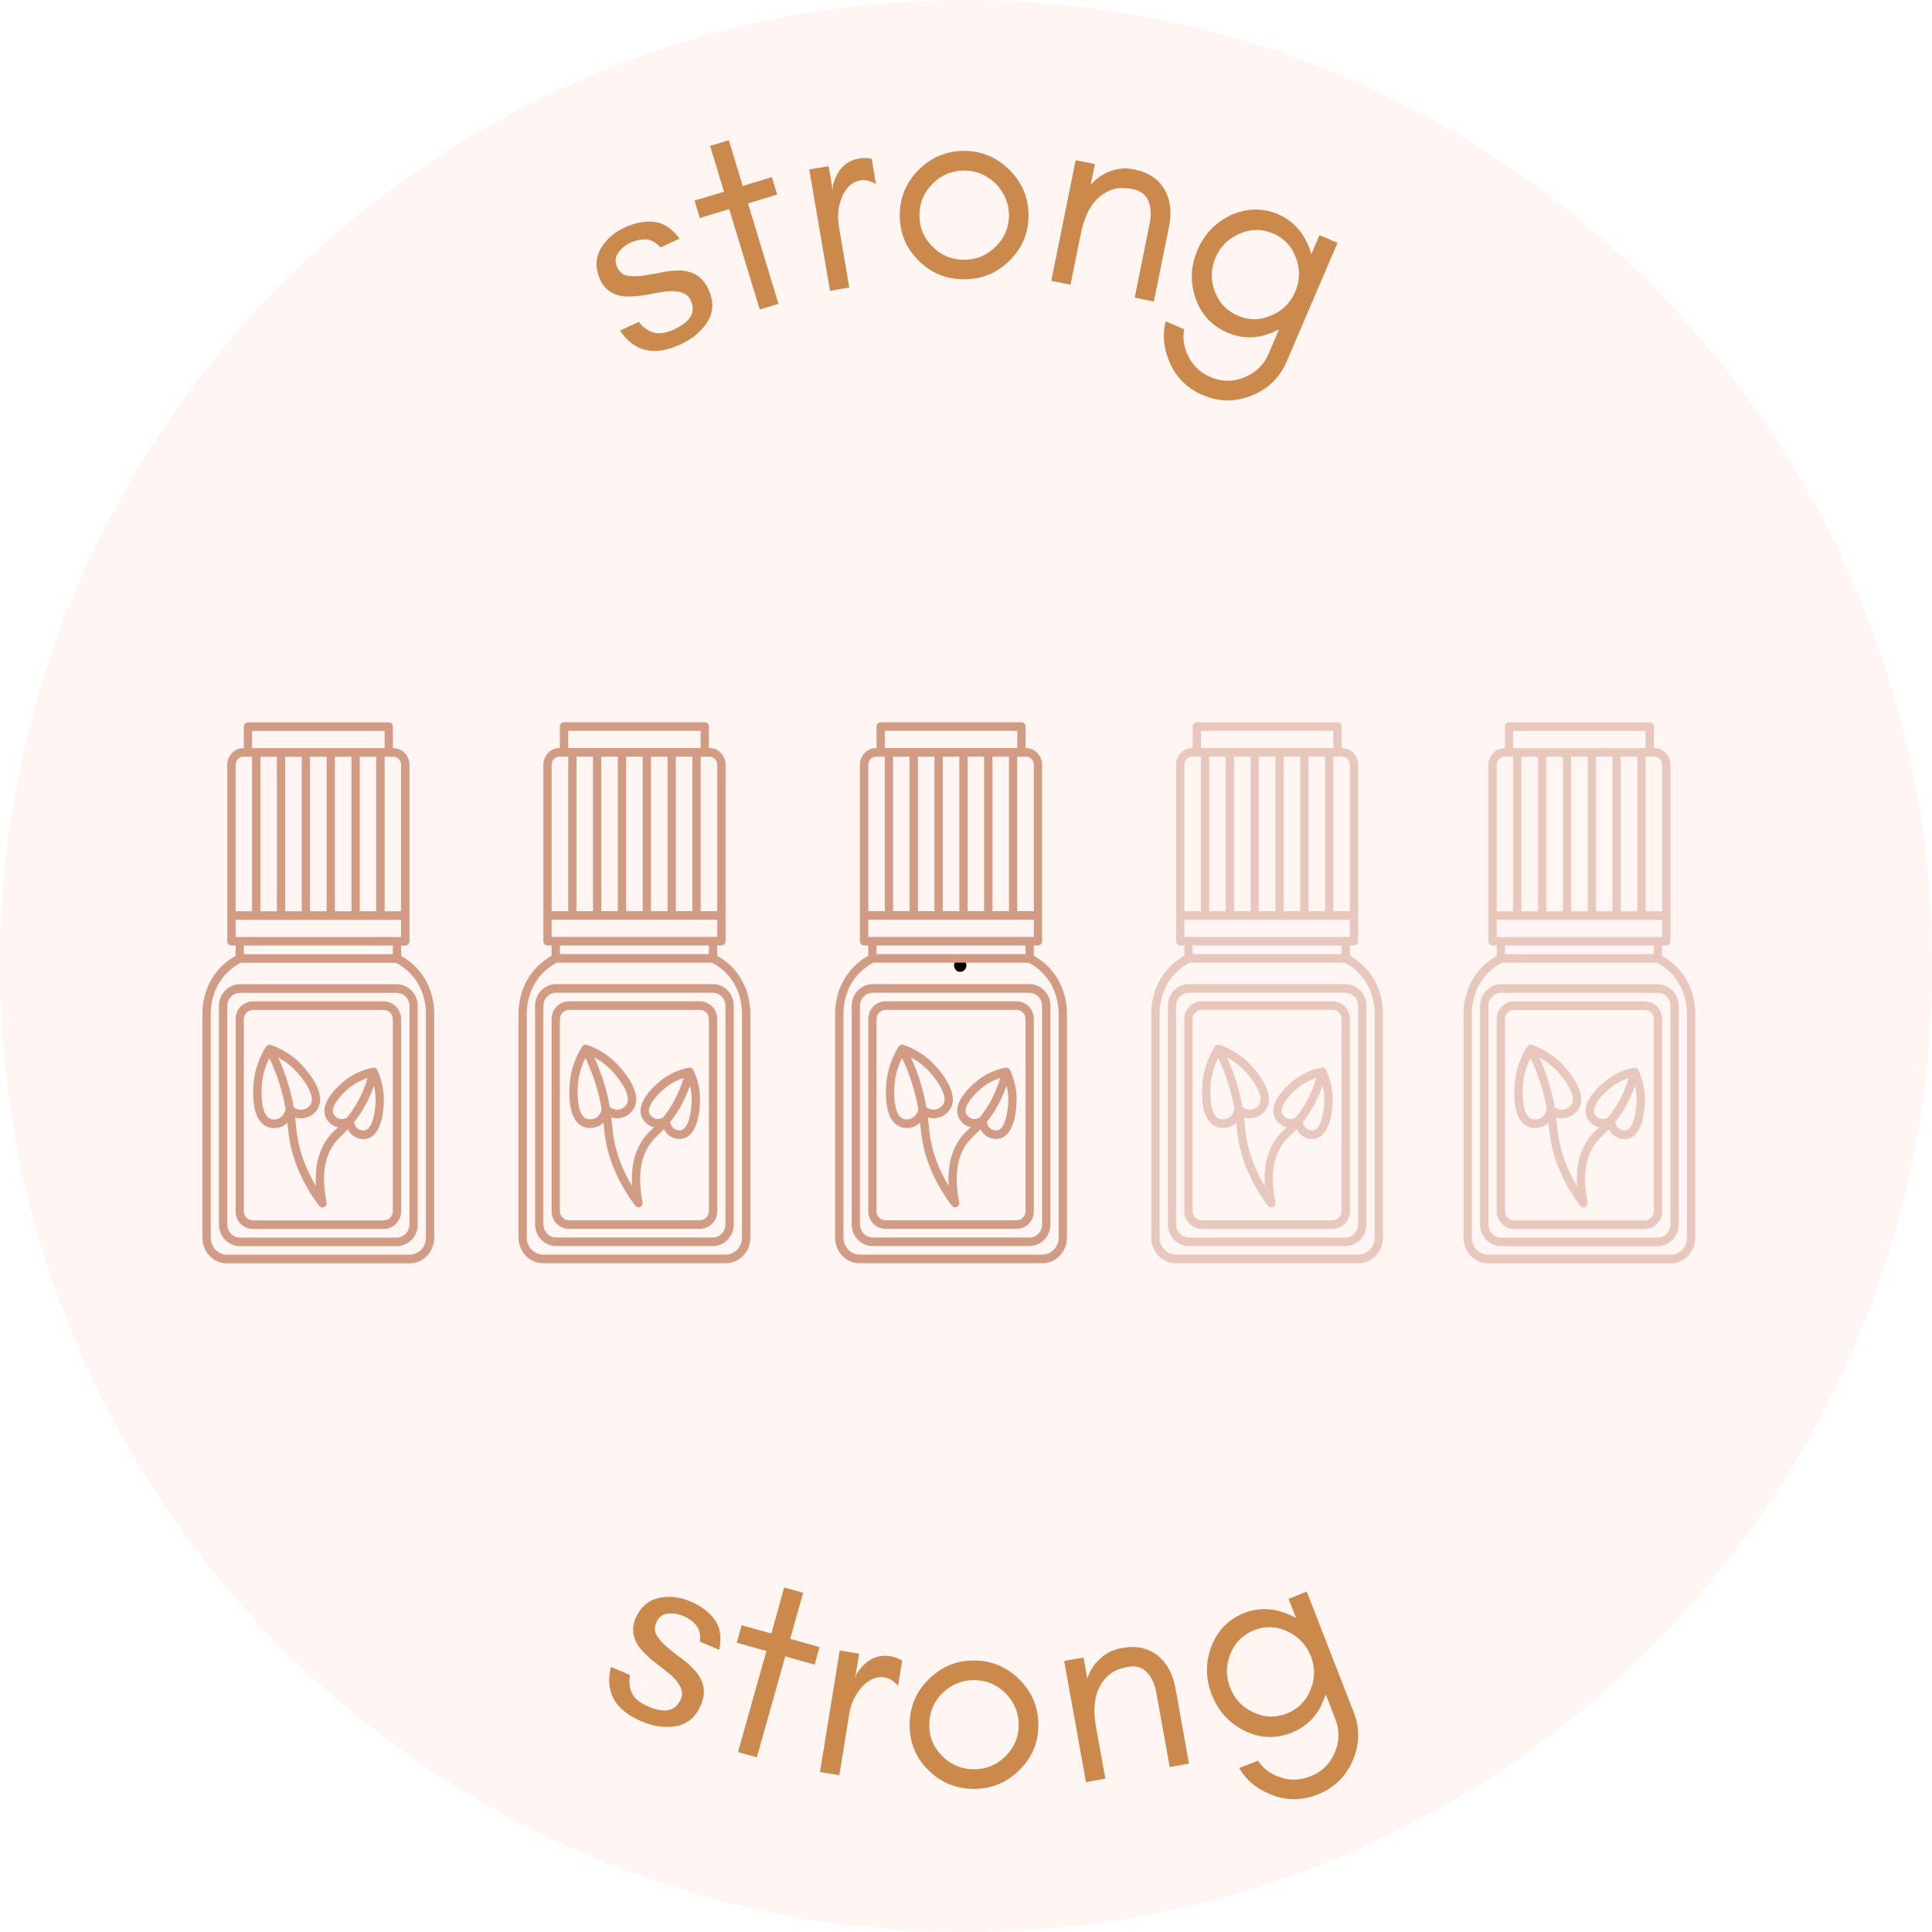 <svg xmlns="http://www.w3.org/2000/svg" xmlns:xlink="http://www.w3.org/1999/xlink" width="100" zoomAndPan="magnify" viewBox="0 0 75 75" height="100" preserveAspectRatio="xMidYMid meet" version="1.0"><defs><filter x="0%" y="0%" width="100%" height="100%" id="6bdaedf60d"><feColorMatrix values="0 0 0 0 1 0 0 0 0 1 0 0 0 0 1 0 0 0 1 0" color-interpolation-filters="sRGB"/></filter><g/><clipPath id="5819b6f334"><path d="M 37.5 0 C 16.789 0 0 16.789 0 37.5 C 0 58.211 16.789 75 37.5 75 C 58.211 75 75 58.211 75 37.5 C 75 16.789 58.211 0 37.5 0 " clip-rule="nonzero"/></clipPath><clipPath id="08cd13997c"><path d="M 7.859 28.043 L 16.859 28.043 L 16.859 49.043 L 7.859 49.043 Z M 7.859 28.043 " clip-rule="nonzero"/></clipPath><clipPath id="248abd7135"><path d="M 8 38 L 16.859 38 L 16.859 49 L 8 49 Z M 8 38 " clip-rule="nonzero"/></clipPath><clipPath id="2c78978d11"><path d="M 20.129 28.039 L 29.129 28.039 L 29.129 49.039 L 20.129 49.039 Z M 20.129 28.039 " clip-rule="nonzero"/></clipPath><clipPath id="6b8e3b91ac"><path d="M 20.129 38 L 29 38 L 29 49 L 20.129 49 Z M 20.129 38 " clip-rule="nonzero"/></clipPath><clipPath id="1535ee5b31"><path d="M 32.418 28.039 L 41.418 28.039 L 41.418 49.039 L 32.418 49.039 Z M 32.418 28.039 " clip-rule="nonzero"/></clipPath><mask id="620fe73ad0"><g filter="url(#6bdaedf60d)"><rect x="-7.5" width="90" fill="#000000" y="-7.5" height="90" fill-opacity="0.498"/></g></mask><clipPath id="ebe34b3cd0"><path d="M 0.812 1.043 L 9.812 1.043 L 9.812 22.043 L 0.812 22.043 Z M 0.812 1.043 " clip-rule="nonzero"/></clipPath><clipPath id="86e5333c5c"><path d="M 1 11 L 9.812 11 L 9.812 22 L 1 22 Z M 1 11 " clip-rule="nonzero"/></clipPath><clipPath id="92342a9c21"><rect x="0" width="10" y="0" height="23"/></clipPath><mask id="31233c8b59"><g filter="url(#6bdaedf60d)"><rect x="-7.5" width="90" fill="#000000" y="-7.5" height="90" fill-opacity="0.498"/></g></mask><clipPath id="0c3c0c8267"><path d="M 0.691 1.039 L 9.691 1.039 L 9.691 22.039 L 0.691 22.039 Z M 0.691 1.039 " clip-rule="nonzero"/></clipPath><clipPath id="039860209a"><path d="M 1 11 L 9.691 11 L 9.691 22 L 1 22 Z M 1 11 " clip-rule="nonzero"/></clipPath><clipPath id="02929c8f90"><rect x="0" width="10" y="0" height="23"/></clipPath></defs><rect x="-7.5" width="90" fill="#ffffff" y="-7.5" height="90" fill-opacity="1"/><rect x="-7.5" width="90" fill="#ffffff" y="-7.5" height="90" fill-opacity="1"/><g clip-path="url(#5819b6f334)"><rect x="-7.5" width="90" fill="#fff6f3" y="-7.5" height="90" fill-opacity="1"/></g><g fill="#000000" fill-opacity="1"><g transform="translate(36.941, 38.115)"><g><path d="M 0.328 -0.391 C 0.285 -0.391 0.242 -0.398 0.203 -0.422 C 0.172 -0.453 0.145 -0.484 0.125 -0.516 C 0.102 -0.555 0.094 -0.598 0.094 -0.641 C 0.094 -0.68 0.102 -0.719 0.125 -0.75 C 0.145 -0.789 0.172 -0.82 0.203 -0.844 C 0.242 -0.863 0.285 -0.875 0.328 -0.875 C 0.379 -0.875 0.422 -0.863 0.453 -0.844 C 0.492 -0.82 0.523 -0.789 0.547 -0.75 C 0.566 -0.719 0.578 -0.68 0.578 -0.641 C 0.578 -0.598 0.566 -0.555 0.547 -0.516 C 0.523 -0.484 0.492 -0.453 0.453 -0.422 C 0.422 -0.398 0.379 -0.391 0.328 -0.391 Z M 0.328 -0.391 "/></g></g></g><g fill="#000000" fill-opacity="1"><g transform="translate(37.604, 38.115)"><g/></g></g><g clip-path="url(#08cd13997c)"><path fill="#d19b84" d="M 16.34 37.773 C 16.137 37.5 15.871 37.277 15.57 37.109 L 15.57 36.707 L 15.73 36.707 C 15.82 36.707 15.895 36.633 15.895 36.543 L 15.895 29.691 C 15.895 29.332 15.613 29.043 15.266 29.043 L 15.25 29.043 L 15.25 28.207 C 15.25 28.117 15.18 28.043 15.09 28.043 L 9.625 28.043 C 9.539 28.043 9.465 28.117 9.465 28.207 L 9.465 29.043 L 9.449 29.043 C 9.105 29.043 8.824 29.332 8.824 29.691 L 8.824 36.543 C 8.824 36.633 8.895 36.707 8.984 36.707 L 9.145 36.707 L 9.145 37.109 C 8.844 37.277 8.578 37.5 8.375 37.773 C 7.918 38.375 7.855 39.035 7.859 39.375 L 7.859 48.051 C 7.859 48.598 8.285 49.043 8.812 49.043 L 15.902 49.043 C 16.43 49.043 16.855 48.598 16.855 48.051 L 16.855 39.375 C 16.859 39.035 16.797 38.375 16.34 37.773 Z M 9.145 36.375 L 9.145 35.707 L 15.57 35.707 L 15.57 36.375 Z M 10.75 29.375 L 10.75 35.375 L 10.109 35.375 L 10.109 29.375 Z M 11.715 29.375 L 11.715 35.375 L 11.07 35.375 L 11.07 29.375 Z M 12.68 29.375 L 12.68 35.375 L 12.035 35.375 L 12.035 29.375 Z M 13.645 29.375 L 13.645 35.375 L 13 35.375 L 13 29.375 Z M 14.605 29.375 L 14.605 35.375 L 13.965 35.375 L 13.965 29.375 Z M 15.57 29.691 L 15.57 35.375 L 14.93 35.375 L 14.93 29.375 L 15.266 29.375 C 15.434 29.375 15.57 29.52 15.57 29.691 Z M 9.785 28.375 L 14.93 28.375 L 14.93 29.043 L 9.785 29.043 Z M 9.449 29.375 L 9.785 29.375 L 9.785 35.375 L 9.145 35.375 L 9.145 29.691 C 9.145 29.52 9.281 29.375 9.449 29.375 Z M 15.25 36.707 L 15.25 37.043 L 9.465 37.043 L 9.465 36.707 Z M 16.535 48.051 C 16.535 48.414 16.25 48.707 15.902 48.707 L 8.812 48.707 C 8.465 48.707 8.18 48.414 8.18 48.051 L 8.18 39.375 C 8.176 39.078 8.234 38.5 8.629 37.977 C 8.816 37.727 9.066 37.52 9.344 37.375 L 15.371 37.375 C 15.652 37.52 15.898 37.727 16.09 37.977 C 16.484 38.5 16.539 39.078 16.535 39.375 Z M 16.535 48.051 " fill-opacity="1" fill-rule="nonzero"/></g><g clip-path="url(#248abd7135)"><path fill="#d19b84" d="M 15.398 38.207 L 9.316 38.207 C 8.867 38.207 8.5 38.586 8.5 39.047 L 8.5 47.535 C 8.5 48 8.867 48.375 9.316 48.375 L 15.398 48.375 C 15.848 48.375 16.215 48 16.215 47.535 L 16.215 39.047 C 16.215 38.586 15.848 38.207 15.398 38.207 Z M 15.895 47.535 C 15.895 47.816 15.672 48.043 15.398 48.043 L 9.316 48.043 C 9.043 48.043 8.824 47.816 8.824 47.535 L 8.824 39.047 C 8.824 38.77 9.043 38.543 9.316 38.543 L 15.398 38.543 C 15.672 38.543 15.895 38.77 15.895 39.047 Z M 15.895 47.535 " fill-opacity="1" fill-rule="nonzero"/></g><path fill="#d19b84" d="M 14.898 38.875 L 9.816 38.875 C 9.445 38.875 9.145 39.184 9.145 39.559 L 9.145 47.023 C 9.145 47.402 9.445 47.707 9.816 47.707 L 14.898 47.707 C 15.27 47.707 15.57 47.402 15.57 47.023 L 15.57 39.559 C 15.57 39.184 15.27 38.875 14.898 38.875 Z M 15.25 47.023 C 15.25 47.219 15.094 47.375 14.898 47.375 L 9.816 47.375 C 9.625 47.375 9.465 47.219 9.465 47.023 L 9.465 39.559 C 9.465 39.367 9.625 39.207 9.816 39.207 L 14.898 39.207 C 15.094 39.207 15.25 39.367 15.25 39.559 Z M 15.25 47.023 " fill-opacity="1" fill-rule="nonzero"/><path fill="#d19b84" d="M 14.645 41.535 C 14.641 41.527 14.633 41.523 14.629 41.516 C 14.621 41.508 14.617 41.496 14.605 41.488 C 14.602 41.484 14.594 41.48 14.59 41.477 C 14.578 41.469 14.566 41.461 14.555 41.457 C 14.551 41.457 14.547 41.453 14.543 41.453 C 14.539 41.453 14.535 41.453 14.535 41.453 C 14.52 41.449 14.504 41.449 14.488 41.449 C 14.484 41.449 14.48 41.449 14.477 41.449 C 14.473 41.449 14.473 41.449 14.473 41.449 C 14.078 41.531 13.727 41.688 13.422 41.918 C 13.258 42.047 12.434 42.715 12.625 43.309 C 12.684 43.5 12.836 43.66 13.027 43.734 C 13.059 43.746 13.09 43.754 13.121 43.762 C 13.102 43.777 13.086 43.793 13.07 43.812 C 12.914 43.961 12.766 44.102 12.621 44.336 C 12.34 44.793 12.223 45.367 12.266 46.047 C 11.926 45.484 11.695 44.898 11.574 44.305 C 11.527 44.062 11.508 43.883 11.488 43.68 C 11.48 43.59 11.473 43.488 11.457 43.379 C 11.57 43.414 11.707 43.43 11.852 43.395 C 12.074 43.344 12.27 43.184 12.363 42.984 C 12.664 42.34 11.82 41.445 11.648 41.273 C 11.336 40.957 10.953 40.719 10.512 40.566 C 10.512 40.566 10.512 40.566 10.508 40.566 C 10.504 40.562 10.496 40.562 10.492 40.562 C 10.477 40.559 10.465 40.559 10.453 40.559 C 10.445 40.559 10.438 40.562 10.43 40.562 C 10.418 40.566 10.406 40.566 10.395 40.574 C 10.391 40.574 10.387 40.574 10.383 40.578 C 10.379 40.578 10.379 40.582 10.375 40.586 C 10.363 40.594 10.355 40.602 10.348 40.609 C 10.34 40.617 10.336 40.621 10.332 40.625 C 10.328 40.629 10.328 40.629 10.324 40.633 C 10.074 41.039 9.918 41.473 9.859 41.922 C 9.828 42.168 9.707 43.41 10.328 43.723 C 10.422 43.77 10.531 43.793 10.641 43.793 C 10.754 43.793 10.871 43.766 10.977 43.715 C 11.047 43.676 11.105 43.629 11.156 43.582 C 11.164 43.625 11.168 43.668 11.172 43.711 C 11.191 43.918 11.207 44.109 11.262 44.375 C 11.43 45.215 11.809 46.035 12.391 46.812 C 12.395 46.816 12.398 46.816 12.402 46.82 C 12.414 46.832 12.426 46.844 12.441 46.852 C 12.445 46.855 12.449 46.859 12.457 46.859 C 12.477 46.871 12.496 46.875 12.52 46.875 C 12.531 46.875 12.539 46.875 12.551 46.871 C 12.555 46.871 12.555 46.871 12.559 46.867 C 12.57 46.863 12.586 46.859 12.598 46.852 C 12.602 46.848 12.609 46.848 12.613 46.844 C 12.613 46.84 12.617 46.84 12.617 46.84 C 12.625 46.836 12.629 46.828 12.633 46.82 C 12.641 46.812 12.648 46.805 12.656 46.793 C 12.66 46.785 12.664 46.773 12.668 46.766 C 12.672 46.754 12.676 46.746 12.676 46.734 C 12.68 46.723 12.676 46.711 12.676 46.699 C 12.676 46.691 12.68 46.684 12.676 46.676 C 12.496 45.77 12.566 45.043 12.895 44.516 C 13.016 44.316 13.137 44.203 13.289 44.055 C 13.355 43.992 13.426 43.922 13.504 43.84 C 13.551 43.934 13.621 44.031 13.73 44.102 C 13.84 44.18 13.973 44.219 14.105 44.219 C 14.172 44.219 14.234 44.207 14.297 44.188 C 14.871 43.992 14.902 42.91 14.902 42.695 C 14.902 42.309 14.816 41.918 14.648 41.543 C 14.645 41.539 14.645 41.539 14.645 41.535 Z M 12.074 42.84 C 12.023 42.949 11.906 43.043 11.781 43.07 C 11.621 43.109 11.473 43.035 11.402 42.988 C 11.285 42.324 11.086 41.676 10.801 41.055 C 11.035 41.176 11.242 41.332 11.426 41.512 C 11.773 41.859 12.23 42.5 12.074 42.84 Z M 10.836 43.414 C 10.723 43.469 10.574 43.473 10.469 43.422 C 10.141 43.258 10.117 42.461 10.18 41.965 C 10.219 41.656 10.312 41.359 10.453 41.074 C 10.762 41.715 10.977 42.387 11.09 43.078 C 11.066 43.156 11 43.332 10.836 43.414 Z M 12.93 43.207 C 12.836 42.918 13.301 42.426 13.613 42.188 C 13.809 42.039 14.031 41.926 14.27 41.848 C 14.094 42.438 13.824 42.953 13.469 43.387 C 13.41 43.418 13.273 43.477 13.137 43.422 C 13.043 43.387 12.961 43.297 12.93 43.207 Z M 14.195 43.871 C 14.105 43.902 13.988 43.883 13.902 43.824 C 13.801 43.754 13.762 43.637 13.742 43.562 C 14.074 43.152 14.332 42.68 14.512 42.145 C 14.559 42.328 14.582 42.512 14.582 42.695 C 14.582 43.102 14.477 43.777 14.195 43.871 Z M 14.195 43.871 " fill-opacity="1" fill-rule="nonzero"/><g clip-path="url(#2c78978d11)"><path fill="#d19b84" d="M 28.613 37.77 C 28.406 37.496 28.141 37.273 27.844 37.105 L 27.844 36.703 L 28.004 36.703 C 28.09 36.703 28.164 36.629 28.164 36.539 L 28.164 29.688 C 28.164 29.328 27.883 29.039 27.535 29.039 L 27.52 29.039 L 27.52 28.203 C 27.52 28.113 27.449 28.039 27.359 28.039 L 21.895 28.039 C 21.809 28.039 21.734 28.113 21.734 28.203 L 21.734 29.039 L 21.719 29.039 C 21.375 29.039 21.094 29.328 21.094 29.688 L 21.094 36.539 C 21.094 36.629 21.164 36.703 21.254 36.703 L 21.414 36.703 L 21.414 37.105 C 21.117 37.273 20.852 37.496 20.645 37.77 C 20.191 38.371 20.125 39.031 20.129 39.371 L 20.129 48.047 C 20.129 48.594 20.559 49.039 21.086 49.039 L 28.172 49.039 C 28.699 49.039 29.129 48.594 29.129 48.047 L 29.129 39.371 C 29.129 39.031 29.066 38.371 28.613 37.77 Z M 21.414 36.371 L 21.414 35.703 L 27.844 35.703 L 27.844 36.371 Z M 23.02 29.371 L 23.02 35.371 L 22.379 35.371 L 22.379 29.371 Z M 23.984 29.371 L 23.984 35.371 L 23.344 35.371 L 23.344 29.371 Z M 24.949 29.371 L 24.949 35.371 L 24.309 35.371 L 24.309 29.371 Z M 25.914 29.371 L 25.914 35.371 L 25.27 35.371 L 25.27 29.371 Z M 26.879 29.371 L 26.879 35.371 L 26.234 35.371 L 26.234 29.371 Z M 27.844 29.688 L 27.844 35.371 L 27.199 35.371 L 27.199 29.371 L 27.535 29.371 C 27.703 29.371 27.844 29.512 27.844 29.688 Z M 22.059 28.371 L 27.199 28.371 L 27.199 29.039 L 22.059 29.039 Z M 21.719 29.371 L 22.059 29.371 L 22.059 35.371 L 21.414 35.371 L 21.414 29.688 C 21.414 29.512 21.551 29.371 21.719 29.371 Z M 27.52 36.703 L 27.52 37.039 L 21.734 37.039 L 21.734 36.703 Z M 28.805 48.047 C 28.805 48.41 28.523 48.703 28.172 48.703 L 21.086 48.703 C 20.734 48.703 20.449 48.41 20.449 48.047 L 20.449 39.371 C 20.449 39.074 20.504 38.496 20.898 37.973 C 21.086 37.723 21.336 37.516 21.617 37.371 L 27.641 37.371 C 27.922 37.516 28.168 37.723 28.359 37.973 C 28.754 38.496 28.809 39.074 28.805 39.371 Z M 28.805 48.047 " fill-opacity="1" fill-rule="nonzero"/></g><g clip-path="url(#6b8e3b91ac)"><path fill="#d19b84" d="M 27.672 38.203 L 21.586 38.203 C 21.137 38.203 20.773 38.582 20.773 39.043 L 20.773 47.531 C 20.773 47.996 21.137 48.371 21.586 48.371 L 27.672 48.371 C 28.121 48.371 28.484 47.996 28.484 47.531 L 28.484 39.043 C 28.484 38.582 28.121 38.203 27.672 38.203 Z M 28.164 47.531 C 28.164 47.812 27.941 48.039 27.672 48.039 L 21.586 48.039 C 21.312 48.039 21.094 47.812 21.094 47.531 L 21.094 39.043 C 21.094 38.766 21.312 38.539 21.586 38.539 L 27.672 38.539 C 27.941 38.539 28.164 38.766 28.164 39.043 Z M 28.164 47.531 " fill-opacity="1" fill-rule="nonzero"/></g><path fill="#d19b84" d="M 27.168 38.871 L 22.09 38.871 C 21.715 38.871 21.414 39.176 21.414 39.555 L 21.414 47.02 C 21.414 47.398 21.715 47.703 22.09 47.703 L 27.168 47.703 C 27.539 47.703 27.844 47.398 27.844 47.02 L 27.844 39.555 C 27.844 39.176 27.539 38.871 27.168 38.871 Z M 27.52 47.02 C 27.52 47.215 27.363 47.371 27.168 47.371 L 22.09 47.371 C 21.895 47.371 21.734 47.215 21.734 47.02 L 21.734 39.555 C 21.734 39.363 21.895 39.203 22.09 39.203 L 27.168 39.203 C 27.363 39.203 27.52 39.359 27.52 39.555 Z M 27.52 47.02 " fill-opacity="1" fill-rule="nonzero"/><path fill="#d19b84" d="M 26.914 41.531 C 26.91 41.523 26.906 41.52 26.902 41.512 C 26.895 41.5 26.887 41.492 26.875 41.484 C 26.871 41.48 26.867 41.477 26.859 41.473 C 26.848 41.465 26.836 41.457 26.824 41.453 C 26.82 41.453 26.816 41.449 26.812 41.449 C 26.809 41.445 26.809 41.449 26.805 41.449 C 26.789 41.445 26.773 41.445 26.758 41.445 C 26.754 41.445 26.75 41.445 26.746 41.445 C 26.746 41.445 26.742 41.445 26.742 41.445 C 26.348 41.527 25.996 41.684 25.695 41.914 C 25.527 42.043 24.707 42.707 24.895 43.305 C 24.953 43.496 25.109 43.656 25.297 43.73 C 25.328 43.742 25.359 43.75 25.391 43.758 C 25.375 43.773 25.355 43.789 25.34 43.809 C 25.184 43.957 25.035 44.098 24.895 44.332 C 24.613 44.789 24.492 45.363 24.539 46.043 C 24.195 45.48 23.965 44.895 23.844 44.301 C 23.797 44.055 23.781 43.879 23.762 43.676 C 23.754 43.582 23.742 43.484 23.73 43.375 C 23.84 43.41 23.977 43.426 24.121 43.391 C 24.344 43.34 24.539 43.18 24.633 42.98 C 24.934 42.336 24.09 41.441 23.918 41.27 C 23.605 40.953 23.223 40.715 22.781 40.562 C 22.773 40.559 22.766 40.559 22.762 40.559 C 22.75 40.555 22.734 40.555 22.723 40.555 C 22.715 40.555 22.707 40.559 22.699 40.559 C 22.688 40.562 22.676 40.562 22.664 40.57 C 22.66 40.57 22.656 40.57 22.656 40.574 C 22.652 40.574 22.648 40.578 22.645 40.582 C 22.637 40.586 22.625 40.598 22.617 40.605 C 22.613 40.609 22.605 40.617 22.602 40.621 C 22.602 40.625 22.598 40.625 22.598 40.629 C 22.344 41.035 22.188 41.469 22.133 41.918 C 22.102 42.164 21.977 43.406 22.598 43.715 C 22.695 43.766 22.801 43.789 22.91 43.789 C 23.023 43.789 23.141 43.762 23.246 43.711 C 23.32 43.672 23.379 43.625 23.43 43.578 C 23.434 43.621 23.438 43.664 23.441 43.707 C 23.461 43.914 23.477 44.105 23.531 44.371 C 23.699 45.211 24.082 46.031 24.664 46.809 C 24.664 46.809 24.668 46.812 24.672 46.816 C 24.684 46.828 24.695 46.84 24.711 46.848 C 24.715 46.852 24.723 46.855 24.727 46.855 C 24.746 46.863 24.766 46.871 24.789 46.871 C 24.801 46.871 24.812 46.871 24.82 46.867 C 24.824 46.867 24.828 46.863 24.828 46.863 C 24.844 46.859 24.855 46.855 24.867 46.848 C 24.871 46.844 24.879 46.844 24.883 46.84 C 24.887 46.836 24.887 46.836 24.887 46.836 C 24.895 46.832 24.898 46.824 24.902 46.816 C 24.91 46.809 24.918 46.801 24.926 46.789 C 24.93 46.781 24.934 46.77 24.938 46.762 C 24.941 46.75 24.945 46.742 24.945 46.73 C 24.949 46.719 24.949 46.707 24.945 46.695 C 24.945 46.688 24.949 46.68 24.945 46.672 C 24.766 45.766 24.84 45.039 25.164 44.512 C 25.285 44.312 25.406 44.199 25.559 44.051 C 25.625 43.988 25.695 43.918 25.773 43.836 C 25.82 43.93 25.891 44.027 26 44.098 C 26.113 44.176 26.246 44.215 26.375 44.215 C 26.441 44.215 26.504 44.203 26.566 44.184 C 27.141 43.988 27.172 42.906 27.176 42.691 C 27.176 42.301 27.09 41.914 26.918 41.539 C 26.918 41.535 26.914 41.535 26.914 41.531 Z M 24.344 42.836 C 24.293 42.945 24.176 43.039 24.051 43.066 C 23.891 43.105 23.746 43.031 23.672 42.984 C 23.559 42.32 23.355 41.672 23.07 41.051 C 23.305 41.172 23.516 41.324 23.695 41.508 C 24.043 41.855 24.5 42.496 24.344 42.836 Z M 23.109 43.41 C 22.992 43.465 22.844 43.469 22.738 43.418 C 22.41 43.254 22.387 42.457 22.449 41.961 C 22.488 41.652 22.582 41.355 22.727 41.07 C 23.031 41.711 23.246 42.383 23.359 43.074 C 23.34 43.152 23.273 43.328 23.109 43.41 Z M 25.199 43.203 C 25.109 42.91 25.57 42.422 25.887 42.184 C 26.078 42.035 26.301 41.922 26.543 41.844 C 26.363 42.43 26.094 42.949 25.738 43.383 C 25.684 43.414 25.547 43.473 25.41 43.418 C 25.312 43.379 25.23 43.293 25.199 43.203 Z M 26.465 43.867 C 26.379 43.898 26.262 43.879 26.176 43.82 C 26.07 43.75 26.031 43.633 26.016 43.559 C 26.344 43.148 26.602 42.672 26.785 42.141 C 26.828 42.324 26.852 42.508 26.852 42.691 C 26.852 43.094 26.746 43.773 26.465 43.867 Z M 26.465 43.867 " fill-opacity="1" fill-rule="nonzero"/><g clip-path="url(#1535ee5b31)"><path fill="#d19b84" d="M 40.902 37.77 C 40.699 37.496 40.434 37.273 40.133 37.105 L 40.133 36.703 L 40.293 36.703 C 40.383 36.703 40.453 36.629 40.453 36.539 L 40.453 29.688 C 40.453 29.328 40.172 29.039 39.828 29.039 L 39.812 29.039 L 39.812 28.203 C 39.812 28.113 39.738 28.039 39.652 28.039 L 34.188 28.039 C 34.098 28.039 34.027 28.113 34.027 28.203 L 34.027 29.039 L 34.012 29.039 C 33.664 29.039 33.383 29.328 33.383 29.688 L 33.383 36.539 C 33.383 36.629 33.457 36.703 33.543 36.703 L 33.707 36.703 L 33.707 37.105 C 33.406 37.273 33.141 37.496 32.938 37.77 C 32.48 38.371 32.418 39.031 32.418 39.371 L 32.418 48.047 C 32.418 48.594 32.848 49.039 33.375 49.039 L 40.461 49.039 C 40.988 49.039 41.418 48.594 41.418 48.047 L 41.418 39.371 C 41.422 39.031 41.355 38.371 40.902 37.77 Z M 33.707 36.371 L 33.707 35.703 L 40.133 35.703 L 40.133 36.371 Z M 35.312 29.371 L 35.312 35.371 L 34.668 35.371 L 34.668 29.371 Z M 36.277 29.371 L 36.277 35.371 L 35.633 35.371 L 35.633 29.371 Z M 37.242 29.371 L 37.242 35.371 L 36.598 35.371 L 36.598 29.371 Z M 38.203 29.371 L 38.203 35.371 L 37.562 35.371 L 37.562 29.371 Z M 39.168 29.371 L 39.168 35.371 L 38.527 35.371 L 38.527 29.371 Z M 40.133 29.688 L 40.133 35.371 L 39.488 35.371 L 39.488 29.371 L 39.828 29.371 C 39.996 29.371 40.133 29.512 40.133 29.688 Z M 34.348 28.371 L 39.488 28.371 L 39.488 29.039 L 34.348 29.039 Z M 34.012 29.371 L 34.348 29.371 L 34.348 35.371 L 33.707 35.371 L 33.707 29.688 C 33.707 29.512 33.844 29.371 34.012 29.371 Z M 39.812 36.703 L 39.812 37.039 L 34.027 37.039 L 34.027 36.703 Z M 41.098 48.047 C 41.098 48.41 40.812 48.703 40.461 48.703 L 33.375 48.703 C 33.027 48.703 32.742 48.41 32.742 48.047 L 32.742 39.371 C 32.738 39.074 32.793 38.496 33.188 37.973 C 33.379 37.723 33.625 37.516 33.906 37.371 L 39.93 37.371 C 40.211 37.516 40.461 37.723 40.648 37.973 C 41.043 38.496 41.098 39.074 41.098 39.371 Z M 41.098 48.047 " fill-opacity="1" fill-rule="nonzero"/></g><path fill="#d19b84" d="M 39.961 38.203 L 33.879 38.203 C 33.43 38.203 33.062 38.582 33.062 39.043 L 33.062 47.531 C 33.062 47.996 33.43 48.371 33.879 48.371 L 39.961 48.371 C 40.41 48.371 40.777 47.996 40.777 47.531 L 40.777 39.043 C 40.777 38.582 40.41 38.203 39.961 38.203 Z M 40.453 47.531 C 40.453 47.812 40.234 48.039 39.961 48.039 L 33.879 48.039 C 33.605 48.039 33.383 47.812 33.383 47.531 L 33.383 39.043 C 33.383 38.766 33.605 38.539 33.879 38.539 L 39.961 38.539 C 40.234 38.539 40.453 38.766 40.453 39.043 Z M 40.453 47.531 " fill-opacity="1" fill-rule="nonzero"/><path fill="#d19b84" d="M 39.461 38.871 L 34.379 38.871 C 34.008 38.871 33.707 39.176 33.707 39.555 L 33.707 47.02 C 33.707 47.398 34.008 47.703 34.379 47.703 L 39.461 47.703 C 39.832 47.703 40.133 47.398 40.133 47.02 L 40.133 39.555 C 40.133 39.176 39.832 38.871 39.461 38.871 Z M 39.812 47.02 C 39.812 47.215 39.652 47.371 39.461 47.371 L 34.379 47.371 C 34.184 47.371 34.027 47.215 34.027 47.02 L 34.027 39.555 C 34.027 39.363 34.184 39.203 34.379 39.203 L 39.461 39.203 C 39.652 39.203 39.812 39.359 39.812 39.555 Z M 39.812 47.02 " fill-opacity="1" fill-rule="nonzero"/><path fill="#d19b84" d="M 39.203 41.531 C 39.199 41.523 39.195 41.52 39.191 41.512 C 39.184 41.5 39.176 41.492 39.168 41.484 C 39.16 41.48 39.156 41.477 39.148 41.473 C 39.141 41.465 39.129 41.457 39.113 41.453 C 39.109 41.453 39.105 41.449 39.102 41.449 C 39.102 41.445 39.098 41.449 39.094 41.449 C 39.082 41.445 39.066 41.445 39.051 41.445 C 39.047 41.445 39.043 41.445 39.035 41.445 C 39.035 41.445 39.035 41.445 39.031 41.445 C 38.641 41.527 38.289 41.684 37.984 41.914 C 37.816 42.043 36.996 42.707 37.188 43.305 C 37.246 43.496 37.398 43.656 37.586 43.73 C 37.617 43.742 37.652 43.75 37.684 43.758 C 37.664 43.773 37.648 43.789 37.629 43.809 C 37.473 43.957 37.328 44.098 37.184 44.332 C 36.902 44.789 36.785 45.363 36.828 46.043 C 36.488 45.48 36.254 44.895 36.137 44.301 C 36.086 44.055 36.07 43.879 36.051 43.676 C 36.043 43.582 36.031 43.484 36.02 43.375 C 36.133 43.41 36.266 43.426 36.414 43.391 C 36.637 43.34 36.832 43.18 36.926 42.98 C 37.223 42.336 36.383 41.441 36.211 41.27 C 35.895 40.953 35.516 40.715 35.074 40.562 C 35.074 40.562 35.07 40.562 35.07 40.562 C 35.062 40.559 35.059 40.559 35.051 40.559 C 35.039 40.555 35.027 40.555 35.012 40.555 C 35.008 40.555 35 40.559 34.992 40.559 C 34.98 40.562 34.969 40.562 34.957 40.57 C 34.953 40.57 34.949 40.57 34.945 40.574 C 34.941 40.574 34.941 40.578 34.938 40.582 C 34.926 40.586 34.918 40.598 34.906 40.605 C 34.902 40.609 34.898 40.617 34.895 40.621 C 34.891 40.625 34.887 40.625 34.887 40.629 C 34.637 41.035 34.48 41.469 34.422 41.918 C 34.391 42.164 34.266 43.406 34.891 43.715 C 34.984 43.766 35.094 43.789 35.199 43.789 C 35.316 43.789 35.434 43.762 35.535 43.711 C 35.609 43.672 35.668 43.625 35.719 43.578 C 35.723 43.621 35.727 43.664 35.73 43.707 C 35.75 43.914 35.77 44.105 35.82 44.371 C 35.988 45.211 36.371 46.031 36.953 46.809 C 36.957 46.809 36.961 46.812 36.961 46.816 C 36.973 46.828 36.988 46.84 37 46.848 C 37.008 46.852 37.012 46.855 37.02 46.855 C 37.039 46.863 37.059 46.871 37.078 46.871 C 37.078 46.871 37.082 46.871 37.082 46.871 C 37.09 46.871 37.102 46.871 37.113 46.867 C 37.117 46.867 37.117 46.863 37.121 46.863 C 37.133 46.859 37.145 46.855 37.156 46.848 C 37.164 46.844 37.168 46.844 37.176 46.84 C 37.176 46.836 37.176 46.836 37.18 46.836 C 37.184 46.832 37.188 46.824 37.195 46.816 C 37.203 46.809 37.211 46.801 37.215 46.789 C 37.223 46.781 37.227 46.77 37.227 46.762 C 37.23 46.75 37.234 46.742 37.238 46.73 C 37.238 46.719 37.238 46.707 37.238 46.695 C 37.238 46.688 37.238 46.68 37.238 46.672 C 37.055 45.766 37.129 45.039 37.453 44.512 C 37.574 44.312 37.695 44.199 37.848 44.051 C 37.914 43.988 37.988 43.918 38.062 43.836 C 38.109 43.93 38.184 44.027 38.289 44.098 C 38.402 44.176 38.535 44.215 38.664 44.215 C 38.73 44.215 38.797 44.203 38.855 44.184 C 39.434 43.988 39.465 42.906 39.465 42.691 C 39.465 42.301 39.379 41.914 39.211 41.539 C 39.207 41.535 39.207 41.535 39.203 41.531 Z M 36.637 42.836 C 36.586 42.945 36.465 43.039 36.34 43.066 C 36.18 43.105 36.035 43.031 35.961 42.984 C 35.848 42.32 35.645 41.672 35.363 41.051 C 35.594 41.172 35.805 41.324 35.988 41.508 C 36.332 41.855 36.793 42.496 36.637 42.836 Z M 35.398 43.41 C 35.281 43.465 35.133 43.469 35.027 43.418 C 34.703 43.254 34.676 42.457 34.742 41.961 C 34.781 41.652 34.875 41.355 35.016 41.07 C 35.324 41.711 35.535 42.383 35.652 43.074 C 35.629 43.152 35.562 43.328 35.398 43.41 Z M 37.492 43.203 C 37.398 42.91 37.863 42.422 38.176 42.184 C 38.371 42.035 38.59 41.922 38.832 41.844 C 38.656 42.43 38.387 42.949 38.031 43.383 C 37.973 43.414 37.836 43.473 37.699 43.418 C 37.605 43.379 37.52 43.293 37.492 43.203 Z M 38.758 43.867 C 38.668 43.898 38.551 43.879 38.465 43.82 C 38.363 43.75 38.32 43.633 38.305 43.559 C 38.633 43.148 38.891 42.672 39.074 42.141 C 39.117 42.324 39.145 42.508 39.145 42.691 C 39.141 43.094 39.035 43.773 38.758 43.867 Z M 38.758 43.867 " fill-opacity="1" fill-rule="nonzero"/><g mask="url(#620fe73ad0)"><g transform="matrix(1, 0, 0, 1, 56, 27)"><g clip-path="url(#92342a9c21)"><g clip-path="url(#ebe34b3cd0)"><path fill="#d19b84" d="M 9.293 10.773 C 9.09 10.5 8.824 10.277 8.523 10.109 L 8.523 9.707 L 8.688 9.707 C 8.773 9.707 8.848 9.633 8.848 9.543 L 8.848 2.691 C 8.848 2.332 8.566 2.043 8.219 2.043 L 8.203 2.043 L 8.203 1.207 C 8.203 1.117 8.133 1.043 8.043 1.043 L 2.582 1.043 C 2.492 1.043 2.422 1.117 2.422 1.207 L 2.422 2.043 L 2.406 2.043 C 2.062 2.043 1.781 2.332 1.781 2.691 L 1.781 9.543 C 1.781 9.633 1.852 9.707 1.941 9.707 L 2.102 9.707 L 2.102 10.109 C 1.801 10.277 1.535 10.5 1.332 10.773 C 0.879 11.375 0.812 12.035 0.816 12.375 L 0.816 21.051 C 0.816 21.598 1.246 22.043 1.77 22.043 L 8.855 22.043 C 9.383 22.043 9.809 21.598 9.809 21.051 L 9.809 12.375 C 9.812 12.035 9.75 11.375 9.293 10.773 Z M 2.102 9.375 L 2.102 8.707 L 8.523 8.707 L 8.523 9.375 Z M 3.707 2.375 L 3.707 8.375 L 3.062 8.375 L 3.062 2.375 Z M 4.672 2.375 L 4.672 8.375 L 4.027 8.375 L 4.027 2.375 Z M 5.633 2.375 L 5.633 8.375 L 4.992 8.375 L 4.992 2.375 Z M 6.598 2.375 L 6.598 8.375 L 5.957 8.375 L 5.957 2.375 Z M 7.562 2.375 L 7.562 8.375 L 6.918 8.375 L 6.918 2.375 Z M 8.523 2.691 L 8.523 8.375 L 7.883 8.375 L 7.883 2.375 L 8.219 2.375 C 8.387 2.375 8.523 2.52 8.523 2.691 Z M 2.742 1.375 L 7.883 1.375 L 7.883 2.043 L 2.742 2.043 Z M 2.406 2.375 L 2.742 2.375 L 2.742 8.375 L 2.102 8.375 L 2.102 2.691 C 2.102 2.52 2.238 2.375 2.406 2.375 Z M 8.203 9.707 L 8.203 10.043 L 2.422 10.043 L 2.422 9.707 Z M 9.488 21.051 C 9.488 21.414 9.203 21.707 8.855 21.707 L 1.77 21.707 C 1.422 21.707 1.137 21.414 1.137 21.051 L 1.137 12.375 C 1.137 12.078 1.191 11.5 1.586 10.977 C 1.773 10.727 2.023 10.52 2.301 10.375 L 8.324 10.375 C 8.605 10.52 8.852 10.727 9.043 10.977 C 9.434 11.5 9.492 12.078 9.488 12.375 Z M 9.488 21.051 " fill-opacity="1" fill-rule="nonzero"/></g><g clip-path="url(#86e5333c5c)"><path fill="#d19b84" d="M 8.352 11.207 L 2.273 11.207 C 1.824 11.207 1.457 11.586 1.457 12.047 L 1.457 20.535 C 1.457 21 1.824 21.375 2.273 21.375 L 8.352 21.375 C 8.801 21.375 9.168 21 9.168 20.535 L 9.168 12.047 C 9.168 11.586 8.801 11.207 8.352 11.207 Z M 8.848 20.535 C 8.848 20.816 8.625 21.043 8.352 21.043 L 2.273 21.043 C 2 21.043 1.781 20.816 1.781 20.535 L 1.781 12.047 C 1.781 11.77 2 11.543 2.273 11.543 L 8.352 11.543 C 8.625 11.543 8.848 11.77 8.848 12.047 Z M 8.848 20.535 " fill-opacity="1" fill-rule="nonzero"/></g><path fill="#d19b84" d="M 7.852 11.875 L 2.773 11.875 C 2.402 11.875 2.102 12.184 2.102 12.559 L 2.102 20.023 C 2.102 20.402 2.402 20.707 2.773 20.707 L 7.852 20.707 C 8.223 20.707 8.523 20.402 8.523 20.023 L 8.523 12.559 C 8.523 12.184 8.223 11.875 7.852 11.875 Z M 8.203 20.023 C 8.203 20.219 8.047 20.375 7.852 20.375 L 2.773 20.375 C 2.578 20.375 2.422 20.219 2.422 20.023 L 2.422 12.559 C 2.422 12.367 2.578 12.207 2.773 12.207 L 7.852 12.207 C 8.047 12.207 8.203 12.367 8.203 12.559 Z M 8.203 20.023 " fill-opacity="1" fill-rule="nonzero"/><path fill="#d19b84" d="M 7.598 14.535 C 7.594 14.527 7.59 14.523 7.582 14.516 C 7.578 14.508 7.57 14.496 7.559 14.488 C 7.555 14.484 7.551 14.48 7.543 14.477 C 7.531 14.469 7.52 14.461 7.508 14.457 C 7.504 14.457 7.5 14.453 7.496 14.453 C 7.492 14.453 7.492 14.453 7.488 14.453 C 7.473 14.449 7.457 14.449 7.441 14.449 C 7.438 14.449 7.434 14.449 7.43 14.449 C 7.43 14.449 7.426 14.449 7.426 14.449 C 7.031 14.531 6.68 14.688 6.379 14.918 C 6.211 15.047 5.391 15.715 5.578 16.309 C 5.641 16.5 5.793 16.66 5.98 16.734 C 6.012 16.746 6.043 16.754 6.074 16.762 C 6.059 16.777 6.039 16.793 6.023 16.812 C 5.867 16.961 5.719 17.102 5.578 17.336 C 5.297 17.793 5.176 18.367 5.223 19.047 C 4.883 18.484 4.648 17.898 4.531 17.305 C 4.48 17.062 4.465 16.883 4.445 16.68 C 4.438 16.59 4.426 16.488 4.414 16.379 C 4.527 16.414 4.66 16.43 4.809 16.395 C 5.027 16.344 5.223 16.184 5.316 15.984 C 5.617 15.34 4.777 14.445 4.605 14.273 C 4.289 13.957 3.91 13.719 3.469 13.566 C 3.469 13.566 3.465 13.566 3.465 13.566 C 3.461 13.562 3.453 13.562 3.445 13.562 C 3.434 13.559 3.422 13.559 3.41 13.559 C 3.402 13.559 3.395 13.562 3.387 13.562 C 3.375 13.566 3.363 13.566 3.352 13.574 C 3.348 13.574 3.344 13.574 3.34 13.578 C 3.336 13.578 3.336 13.582 3.332 13.586 C 3.32 13.594 3.312 13.602 3.305 13.609 C 3.297 13.617 3.293 13.621 3.289 13.625 C 3.285 13.629 3.285 13.629 3.281 13.633 C 3.031 14.039 2.875 14.473 2.816 14.922 C 2.785 15.168 2.66 16.41 3.285 16.723 C 3.379 16.77 3.488 16.793 3.594 16.793 C 3.711 16.793 3.828 16.766 3.93 16.715 C 4.004 16.676 4.062 16.629 4.113 16.582 C 4.117 16.625 4.121 16.668 4.125 16.711 C 4.145 16.918 4.164 17.109 4.215 17.375 C 4.383 18.215 4.766 19.035 5.348 19.812 C 5.352 19.816 5.355 19.816 5.355 19.82 C 5.367 19.832 5.379 19.844 5.395 19.852 C 5.402 19.855 5.406 19.859 5.41 19.859 C 5.43 19.871 5.453 19.875 5.473 19.875 C 5.484 19.875 5.496 19.875 5.508 19.871 C 5.508 19.871 5.512 19.871 5.516 19.867 C 5.527 19.863 5.539 19.859 5.551 19.852 C 5.559 19.848 5.562 19.848 5.566 19.844 C 5.57 19.84 5.57 19.84 5.574 19.84 C 5.578 19.836 5.582 19.828 5.586 19.82 C 5.598 19.812 5.605 19.805 5.609 19.793 C 5.617 19.785 5.617 19.773 5.621 19.766 C 5.625 19.754 5.629 19.746 5.633 19.734 C 5.633 19.723 5.633 19.711 5.633 19.699 C 5.629 19.691 5.633 19.684 5.633 19.676 C 5.449 18.77 5.523 18.043 5.848 17.516 C 5.969 17.316 6.09 17.203 6.242 17.055 C 6.309 16.992 6.379 16.922 6.457 16.84 C 6.504 16.934 6.574 17.031 6.684 17.102 C 6.797 17.18 6.93 17.219 7.059 17.219 C 7.125 17.219 7.188 17.207 7.25 17.188 C 7.824 16.992 7.855 15.91 7.855 15.695 C 7.859 15.309 7.773 14.918 7.602 14.543 C 7.602 14.539 7.598 14.539 7.598 14.535 Z M 5.027 15.84 C 4.977 15.949 4.859 16.043 4.734 16.07 C 4.574 16.109 4.43 16.035 4.355 15.988 C 4.242 15.324 4.039 14.676 3.758 14.055 C 3.988 14.176 4.199 14.332 4.383 14.512 C 4.727 14.859 5.188 15.5 5.027 15.84 Z M 3.793 16.414 C 3.676 16.469 3.527 16.473 3.426 16.422 C 3.098 16.258 3.074 15.461 3.137 14.965 C 3.176 14.656 3.27 14.359 3.41 14.074 C 3.719 14.715 3.93 15.387 4.047 16.078 C 4.023 16.156 3.957 16.332 3.793 16.414 Z M 5.883 16.207 C 5.793 15.918 6.254 15.426 6.57 15.188 C 6.762 15.039 6.984 14.926 7.227 14.848 C 7.047 15.438 6.777 15.953 6.422 16.387 C 6.367 16.418 6.23 16.477 6.094 16.422 C 5.996 16.387 5.914 16.297 5.883 16.207 Z M 7.148 16.871 C 7.062 16.902 6.945 16.883 6.859 16.824 C 6.754 16.754 6.715 16.637 6.699 16.562 C 7.027 16.152 7.285 15.68 7.469 15.145 C 7.512 15.328 7.535 15.512 7.535 15.695 C 7.535 16.102 7.43 16.777 7.148 16.871 Z M 7.148 16.871 " fill-opacity="1" fill-rule="nonzero"/></g></g></g><g mask="url(#31233c8b59)"><g transform="matrix(1, 0, 0, 1, 44, 27)"><g clip-path="url(#02929c8f90)"><g clip-path="url(#0c3c0c8267)"><path fill="#d19b84" d="M 9.172 10.77 C 8.965 10.496 8.699 10.273 8.402 10.105 L 8.402 9.703 L 8.562 9.703 C 8.652 9.703 8.723 9.629 8.723 9.539 L 8.723 2.688 C 8.723 2.328 8.441 2.039 8.098 2.039 L 8.082 2.039 L 8.082 1.203 C 8.082 1.113 8.008 1.039 7.918 1.039 L 2.461 1.039 C 2.371 1.039 2.297 1.113 2.297 1.203 L 2.297 2.039 L 2.285 2.039 C 1.938 2.039 1.656 2.328 1.656 2.688 L 1.656 9.539 C 1.656 9.629 1.727 9.703 1.816 9.703 L 1.977 9.703 L 1.977 10.105 C 1.68 10.273 1.414 10.496 1.207 10.77 C 0.754 11.371 0.691 12.031 0.691 12.371 L 0.691 21.047 C 0.691 21.594 1.121 22.039 1.648 22.039 L 8.73 22.039 C 9.258 22.039 9.688 21.594 9.688 21.047 L 9.688 12.371 C 9.688 12.031 9.625 11.371 9.172 10.77 Z M 1.977 9.371 L 1.977 8.703 L 8.402 8.703 L 8.402 9.371 Z M 3.582 2.371 L 3.582 8.371 L 2.941 8.371 L 2.941 2.371 Z M 4.547 2.371 L 4.547 8.371 L 3.906 8.371 L 3.906 2.371 Z M 5.512 2.371 L 5.512 8.371 L 4.867 8.371 L 4.867 2.371 Z M 6.473 2.371 L 6.473 8.371 L 5.832 8.371 L 5.832 2.371 Z M 7.438 2.371 L 7.438 8.371 L 6.797 8.371 L 6.797 2.371 Z M 8.402 2.688 L 8.402 8.371 L 7.758 8.371 L 7.758 2.371 L 8.098 2.371 C 8.266 2.371 8.402 2.512 8.402 2.688 Z M 2.621 1.371 L 7.758 1.371 L 7.758 2.039 L 2.621 2.039 Z M 2.285 2.371 L 2.621 2.371 L 2.621 8.371 L 1.977 8.371 L 1.977 2.688 C 1.977 2.512 2.113 2.371 2.285 2.371 Z M 8.082 9.703 L 8.082 10.039 L 2.297 10.039 L 2.297 9.703 Z M 9.363 21.047 C 9.363 21.41 9.082 21.703 8.73 21.703 L 1.648 21.703 C 1.297 21.703 1.016 21.41 1.016 21.047 L 1.016 12.371 C 1.012 12.074 1.066 11.496 1.461 10.973 C 1.652 10.723 1.898 10.516 2.18 10.371 L 8.199 10.371 C 8.48 10.516 8.727 10.723 8.918 10.973 C 9.312 11.496 9.367 12.074 9.363 12.371 Z M 9.363 21.047 " fill-opacity="1" fill-rule="nonzero"/></g><g clip-path="url(#039860209a)"><path fill="#d19b84" d="M 8.23 11.203 L 2.148 11.203 C 1.699 11.203 1.336 11.582 1.336 12.043 L 1.336 20.531 C 1.336 20.996 1.699 21.371 2.148 21.371 L 8.23 21.371 C 8.68 21.371 9.043 20.996 9.043 20.531 L 9.043 12.043 C 9.043 11.582 8.68 11.203 8.23 11.203 Z M 8.723 20.531 C 8.723 20.812 8.5 21.039 8.23 21.039 L 2.148 21.039 C 1.879 21.039 1.656 20.812 1.656 20.531 L 1.656 12.043 C 1.656 11.766 1.879 11.539 2.148 11.539 L 8.23 11.539 C 8.5 11.539 8.723 11.766 8.723 12.043 Z M 8.723 20.531 " fill-opacity="1" fill-rule="nonzero"/></g><path fill="#d19b84" d="M 7.727 11.871 L 2.652 11.871 C 2.281 11.871 1.977 12.176 1.977 12.555 L 1.977 20.02 C 1.977 20.398 2.281 20.703 2.652 20.703 L 7.727 20.703 C 8.098 20.703 8.402 20.398 8.402 20.02 L 8.402 12.555 C 8.402 12.176 8.098 11.871 7.727 11.871 Z M 8.082 20.02 C 8.082 20.215 7.922 20.371 7.727 20.371 L 2.652 20.371 C 2.457 20.371 2.297 20.215 2.297 20.02 L 2.297 12.555 C 2.297 12.363 2.457 12.203 2.652 12.203 L 7.727 12.203 C 7.922 12.203 8.082 12.359 8.082 12.555 Z M 8.082 20.02 " fill-opacity="1" fill-rule="nonzero"/><path fill="#d19b84" d="M 7.473 14.531 C 7.469 14.523 7.465 14.52 7.461 14.512 C 7.453 14.5 7.445 14.492 7.438 14.484 C 7.43 14.48 7.426 14.477 7.418 14.473 C 7.406 14.465 7.398 14.457 7.383 14.453 C 7.379 14.453 7.375 14.449 7.371 14.449 C 7.371 14.445 7.367 14.449 7.363 14.449 C 7.352 14.445 7.336 14.445 7.32 14.445 C 7.316 14.445 7.312 14.445 7.305 14.445 C 7.305 14.445 7.305 14.445 7.301 14.445 C 6.91 14.527 6.559 14.684 6.254 14.914 C 6.09 15.043 5.266 15.707 5.457 16.305 C 5.516 16.496 5.668 16.656 5.855 16.73 C 5.891 16.742 5.922 16.75 5.953 16.758 C 5.934 16.773 5.918 16.789 5.898 16.809 C 5.746 16.957 5.598 17.098 5.453 17.332 C 5.172 17.789 5.055 18.363 5.098 19.043 C 4.758 18.48 4.527 17.895 4.406 17.301 C 4.359 17.055 4.34 16.879 4.324 16.676 C 4.312 16.582 4.305 16.484 4.293 16.375 C 4.402 16.41 4.539 16.426 4.684 16.391 C 4.906 16.34 5.102 16.18 5.195 15.98 C 5.496 15.336 4.652 14.441 4.48 14.27 C 4.168 13.953 3.785 13.715 3.344 13.562 C 3.344 13.562 3.344 13.562 3.34 13.562 C 3.336 13.559 3.328 13.559 3.324 13.559 C 3.312 13.555 3.297 13.555 3.285 13.555 C 3.277 13.555 3.27 13.559 3.262 13.559 C 3.25 13.562 3.238 13.562 3.227 13.57 C 3.223 13.57 3.219 13.57 3.215 13.574 C 3.215 13.574 3.211 13.578 3.207 13.582 C 3.199 13.586 3.188 13.598 3.18 13.605 C 3.176 13.609 3.168 13.617 3.164 13.621 C 3.164 13.625 3.16 13.625 3.16 13.629 C 2.906 14.035 2.75 14.469 2.695 14.918 C 2.664 15.164 2.539 16.406 3.16 16.715 C 3.258 16.766 3.363 16.789 3.473 16.789 C 3.586 16.789 3.703 16.762 3.809 16.711 C 3.883 16.672 3.938 16.625 3.992 16.578 C 3.996 16.621 4 16.664 4.004 16.707 C 4.023 16.914 4.039 17.105 4.094 17.371 C 4.262 18.211 4.641 19.031 5.223 19.809 C 5.227 19.809 5.23 19.812 5.234 19.816 C 5.246 19.828 5.258 19.84 5.273 19.848 C 5.277 19.852 5.281 19.855 5.289 19.855 C 5.309 19.863 5.328 19.871 5.352 19.871 C 5.363 19.871 5.371 19.871 5.383 19.867 C 5.387 19.867 5.387 19.863 5.391 19.863 C 5.402 19.859 5.418 19.855 5.43 19.848 C 5.434 19.844 5.441 19.844 5.445 19.84 C 5.445 19.836 5.449 19.836 5.449 19.836 C 5.457 19.832 5.461 19.824 5.465 19.816 C 5.473 19.809 5.48 19.801 5.488 19.789 C 5.492 19.781 5.496 19.77 5.5 19.762 C 5.504 19.75 5.508 19.742 5.508 19.73 C 5.512 19.719 5.508 19.707 5.508 19.695 C 5.508 19.688 5.508 19.68 5.508 19.672 C 5.328 18.766 5.398 18.039 5.727 17.512 C 5.848 17.312 5.965 17.199 6.117 17.051 C 6.184 16.988 6.258 16.918 6.332 16.836 C 6.379 16.93 6.453 17.027 6.559 17.098 C 6.672 17.176 6.805 17.215 6.934 17.215 C 7 17.215 7.066 17.203 7.125 17.184 C 7.703 16.988 7.734 15.906 7.734 15.691 C 7.734 15.301 7.648 14.914 7.48 14.539 C 7.477 14.535 7.477 14.535 7.473 14.531 Z M 4.906 15.836 C 4.855 15.945 4.738 16.039 4.613 16.066 C 4.453 16.105 4.309 16.031 4.234 15.984 C 4.117 15.32 3.918 14.672 3.633 14.051 C 3.867 14.172 4.074 14.324 4.258 14.508 C 4.605 14.855 5.062 15.496 4.906 15.836 Z M 3.668 16.41 C 3.555 16.465 3.406 16.469 3.301 16.418 C 2.973 16.254 2.949 15.457 3.012 14.961 C 3.051 14.652 3.145 14.355 3.289 14.07 C 3.594 14.711 3.809 15.383 3.922 16.074 C 3.902 16.152 3.836 16.328 3.668 16.41 Z M 5.762 16.203 C 5.668 15.91 6.133 15.422 6.445 15.184 C 6.641 15.035 6.859 14.922 7.102 14.844 C 6.926 15.43 6.656 15.949 6.301 16.383 C 6.242 16.414 6.105 16.473 5.969 16.418 C 5.875 16.379 5.789 16.293 5.762 16.203 Z M 7.027 16.867 C 6.938 16.898 6.82 16.879 6.734 16.82 C 6.633 16.75 6.59 16.633 6.574 16.559 C 6.902 16.148 7.16 15.672 7.344 15.141 C 7.387 15.324 7.414 15.508 7.41 15.691 C 7.41 16.094 7.305 16.773 7.027 16.867 Z M 7.027 16.867 " fill-opacity="1" fill-rule="nonzero"/></g></g></g><g fill="#cb894b" fill-opacity="1"><g transform="translate(24.368, 14.17)"><g><path d="M 1.074 -1.242 C 0.852 -1.285 0.629 -1.422 0.43 -1.676 L -0.301 -1.336 C 0.266 -0.508 1.043 -0.332 2.047 -0.801 C 2.281 -0.91 2.492 -1.031 2.668 -1.188 C 2.848 -1.344 2.988 -1.504 3.105 -1.691 C 3.336 -2.074 3.34 -2.496 3.125 -2.957 C 2.902 -3.43 2.531 -3.664 1.977 -3.668 C 1.75 -3.668 1.512 -3.641 1.262 -3.586 C 1.023 -3.535 0.789 -3.496 0.574 -3.469 C 0.348 -3.434 0.156 -3.441 -0.016 -3.469 C -0.184 -3.496 -0.316 -3.602 -0.41 -3.801 C -0.5 -3.996 -0.492 -4.18 -0.375 -4.344 C -0.262 -4.516 -0.098 -4.652 0.105 -4.75 C 0.324 -4.848 0.535 -4.887 0.719 -4.879 C 0.902 -4.867 1.094 -4.766 1.273 -4.562 L 2.012 -4.906 C 1.719 -5.297 1.391 -5.516 1.039 -5.555 C 0.668 -5.598 0.285 -5.527 -0.141 -5.328 C -0.555 -5.137 -0.863 -4.848 -1.066 -4.488 C -1.254 -4.125 -1.262 -3.727 -1.059 -3.293 C -0.961 -3.086 -0.816 -2.926 -0.633 -2.82 C -0.438 -2.707 -0.211 -2.656 0.051 -2.66 C 0.289 -2.664 0.527 -2.691 0.773 -2.734 C 1.012 -2.785 1.246 -2.824 1.469 -2.855 C 1.98 -2.914 2.309 -2.805 2.438 -2.527 C 2.66 -2.059 2.449 -1.684 1.82 -1.391 C 1.555 -1.266 1.305 -1.207 1.074 -1.242 Z M 1.074 -1.242 "/></g></g></g><g fill="#cb894b" fill-opacity="1"><g transform="translate(28.141, 12.423)"><g><path d="M -0.973 -3.961 L 0.168 -4.305 L 1.352 -0.41 L 2.078 -0.629 L 0.895 -4.527 L 2.027 -4.871 L 1.824 -5.547 L 0.691 -5.203 L 0.152 -6.98 L -0.574 -6.758 L -0.035 -4.98 L -1.18 -4.637 Z M -0.973 -3.961 "/></g></g></g><g fill="#cb894b" fill-opacity="1"><g transform="translate(31.416, 11.426)"><g><path d="M 2.586 -4.285 L 2.422 -5.258 C 2.258 -5.297 2.094 -5.301 1.934 -5.273 C 1.398 -5.184 1.062 -4.816 0.914 -4.199 L 0.918 -4 L 0.75 -4.973 L 0 -4.848 L 0.805 -0.137 L 1.551 -0.266 L 1.152 -2.621 C 1.086 -3.004 1.113 -3.363 1.242 -3.703 C 1.301 -3.879 1.395 -4.039 1.516 -4.168 C 1.637 -4.301 1.797 -4.391 1.988 -4.426 C 2.184 -4.457 2.379 -4.402 2.586 -4.285 Z M 2.586 -4.285 "/></g></g></g><g fill="#cb894b" fill-opacity="1"><g transform="translate(34.45, 10.776)"><g><path d="M 4.719 -2.422 C 4.719 -1.945 4.547 -1.543 4.211 -1.207 C 3.863 -0.859 3.461 -0.695 2.984 -0.691 C 2.508 -0.691 2.094 -0.852 1.754 -1.199 C 1.406 -1.535 1.242 -1.938 1.242 -2.414 C 1.242 -2.891 1.402 -3.293 1.75 -3.641 C 2.086 -3.98 2.496 -4.156 2.977 -4.156 C 3.453 -4.156 3.855 -3.984 4.203 -3.648 C 4.539 -3.301 4.715 -2.902 4.719 -2.422 Z M 5.477 -2.426 C 5.477 -3.109 5.223 -3.695 4.734 -4.184 C 4.242 -4.668 3.656 -4.918 2.973 -4.918 C 2.277 -4.914 1.691 -4.664 1.203 -4.172 C 0.719 -3.684 0.48 -3.098 0.48 -2.41 C 0.484 -1.719 0.723 -1.133 1.215 -0.656 C 1.703 -0.168 2.301 0.07 2.984 0.066 C 3.66 0.066 4.258 -0.176 4.742 -0.664 C 5.23 -1.145 5.48 -1.73 5.477 -2.426 Z M 5.477 -2.426 "/></g></g></g><g fill="#cb894b" fill-opacity="1"><g transform="translate(40.014, 10.742)"><g><path d="M 4.035 0.812 L 4.777 0.965 L 5.371 -1.965 C 5.48 -2.508 5.418 -2.973 5.207 -3.359 C 5.094 -3.559 4.949 -3.723 4.766 -3.855 C 4.574 -3.996 4.316 -4.102 3.988 -4.168 C 3.645 -4.238 3.34 -4.199 3.051 -4.082 C 2.773 -3.973 2.527 -3.801 2.324 -3.562 L 2.488 -4.371 L 1.742 -4.523 L 0.797 0.16 L 1.543 0.312 L 1.938 -1.648 C 2.059 -2.242 2.258 -2.691 2.555 -2.996 C 2.719 -3.164 2.914 -3.289 3.141 -3.375 C 3.355 -3.453 3.633 -3.465 3.953 -3.402 C 4.273 -3.336 4.473 -3.176 4.57 -2.934 C 4.664 -2.691 4.684 -2.41 4.625 -2.113 Z M 4.035 0.812 "/></g></g></g><g fill="#cb894b" fill-opacity="1"><g transform="translate(45.039, 11.673)"><g><path d="M 5.242 -0.348 C 5.059 0.078 4.746 0.395 4.312 0.574 C 3.879 0.766 3.441 0.77 3.012 0.582 C 2.582 0.398 2.281 0.082 2.117 -0.367 C 1.953 -0.805 1.961 -1.238 2.148 -1.676 C 2.332 -2.105 2.641 -2.41 3.078 -2.602 C 3.516 -2.793 3.953 -2.793 4.383 -2.609 C 4.812 -2.426 5.109 -2.105 5.273 -1.66 C 5.438 -1.211 5.422 -0.77 5.242 -0.348 Z M 0.93 1.109 L 0.211 0.801 C 0.09 1.305 0.125 1.801 0.332 2.305 C 0.578 2.941 1.023 3.395 1.652 3.664 C 2.273 3.93 2.906 3.941 3.547 3.684 C 4.176 3.434 4.637 2.992 4.906 2.367 L 6.883 -2.246 L 6.184 -2.543 L 5.867 -1.805 C 5.844 -1.863 5.828 -1.93 5.809 -1.996 C 5.566 -2.645 5.16 -3.102 4.582 -3.352 C 3.965 -3.617 3.352 -3.594 2.734 -3.316 C 2.141 -3.027 1.711 -2.586 1.453 -1.977 C 1.188 -1.359 1.156 -0.742 1.363 -0.125 C 1.582 0.527 1.992 0.973 2.609 1.238 C 3.211 1.496 3.816 1.484 4.438 1.195 C 4.496 1.172 4.555 1.141 4.613 1.117 L 4.207 2.066 C 4.02 2.504 3.699 2.805 3.258 2.98 C 2.816 3.16 2.383 3.148 1.953 2.965 C 1.516 2.777 1.211 2.469 1.031 2.027 C 0.906 1.715 0.871 1.414 0.93 1.109 Z M 0.93 1.109 "/></g></g></g><g fill="#cb894b" fill-opacity="1"><g transform="translate(22.924, 65.825)"><g><path d="M 1.641 -0.031 C 1.523 -0.223 1.48 -0.48 1.531 -0.801 L 0.793 -1.113 C 0.555 -0.141 0.945 0.555 1.961 0.988 C 2.203 1.09 2.43 1.164 2.668 1.195 C 2.902 1.223 3.117 1.219 3.332 1.184 C 3.77 1.098 4.09 0.82 4.289 0.352 C 4.492 -0.129 4.418 -0.562 4.051 -0.977 C 3.898 -1.148 3.719 -1.309 3.512 -1.457 C 3.312 -1.598 3.129 -1.75 2.965 -1.891 C 2.789 -2.035 2.664 -2.184 2.574 -2.328 C 2.48 -2.473 2.469 -2.641 2.555 -2.844 C 2.641 -3.043 2.785 -3.156 2.984 -3.18 C 3.184 -3.211 3.395 -3.18 3.605 -3.09 C 3.824 -2.996 3.996 -2.867 4.109 -2.723 C 4.227 -2.578 4.277 -2.367 4.246 -2.098 L 4.996 -1.781 C 5.094 -2.258 5.035 -2.648 4.828 -2.938 C 4.613 -3.238 4.301 -3.48 3.871 -3.66 C 3.453 -3.84 3.031 -3.879 2.629 -3.789 C 2.23 -3.688 1.93 -3.426 1.742 -2.988 C 1.656 -2.777 1.633 -2.562 1.676 -2.355 C 1.723 -2.133 1.836 -1.934 2.016 -1.738 C 2.176 -1.562 2.355 -1.402 2.551 -1.25 C 2.75 -1.105 2.934 -0.957 3.109 -0.812 C 3.492 -0.473 3.629 -0.152 3.512 0.125 C 3.305 0.605 2.891 0.699 2.25 0.426 C 1.98 0.312 1.77 0.164 1.641 -0.031 Z M 1.641 -0.031 "/></g></g></g><g fill="#cb894b" fill-opacity="1"><g transform="translate(27.291, 67.632)"><g><path d="M 1.312 -3.863 L 2.461 -3.539 L 1.359 0.383 L 2.09 0.586 L 3.191 -3.332 L 4.332 -3.012 L 4.523 -3.691 L 3.383 -4.012 L 3.887 -5.801 L 3.152 -6.004 L 2.652 -4.219 L 1.5 -4.539 Z M 1.312 -3.863 "/></g></g></g><g fill="#cb894b" fill-opacity="1"><g transform="translate(31.026, 68.658)"><g><path d="M 3.836 -3.215 L 3.996 -4.188 C 3.855 -4.277 3.699 -4.336 3.539 -4.363 C 3.004 -4.449 2.57 -4.211 2.227 -3.676 L 2.164 -3.488 L 2.324 -4.461 L 1.574 -4.586 L 0.805 0.133 L 1.555 0.254 L 1.938 -2.105 C 2 -2.488 2.145 -2.82 2.375 -3.102 C 2.488 -3.246 2.629 -3.367 2.785 -3.453 C 2.941 -3.535 3.125 -3.57 3.316 -3.539 C 3.512 -3.508 3.68 -3.395 3.836 -3.215 Z M 3.836 -3.215 "/></g></g></g><g fill="#cb894b" fill-opacity="1"><g transform="translate(34.801, 69.339)"><g><path d="M 4.746 -2.363 C 4.742 -1.887 4.562 -1.488 4.223 -1.152 C 3.875 -0.809 3.469 -0.652 2.992 -0.656 C 2.516 -0.66 2.105 -0.828 1.77 -1.176 C 1.426 -1.516 1.266 -1.922 1.273 -2.398 C 1.277 -2.875 1.441 -3.277 1.793 -3.621 C 2.133 -3.953 2.547 -4.125 3.027 -4.117 C 3.504 -4.113 3.902 -3.938 4.246 -3.598 C 4.582 -3.246 4.75 -2.844 4.746 -2.363 Z M 5.508 -2.359 C 5.512 -3.043 5.27 -3.629 4.785 -4.125 C 4.301 -4.617 3.719 -4.871 3.031 -4.879 C 2.34 -4.887 1.75 -4.641 1.258 -4.156 C 0.762 -3.676 0.52 -3.09 0.512 -2.406 C 0.504 -1.711 0.738 -1.121 1.223 -0.641 C 1.707 -0.148 2.301 0.098 2.984 0.105 C 3.66 0.109 4.258 -0.121 4.75 -0.605 C 5.246 -1.078 5.5 -1.664 5.508 -2.359 Z M 5.508 -2.359 "/></g></g></g><g fill="#cb894b" fill-opacity="1"><g transform="translate(41.358, 69.326)"><g><path d="M 4.051 -0.73 L 4.797 -0.863 L 4.27 -3.805 C 4.168 -4.348 3.941 -4.762 3.605 -5.043 C 3.422 -5.184 3.23 -5.281 3.008 -5.344 C 2.777 -5.398 2.5 -5.406 2.168 -5.344 C 1.828 -5.285 1.555 -5.137 1.332 -4.918 C 1.113 -4.715 0.949 -4.465 0.848 -4.168 L 0.703 -4.98 L -0.047 -4.848 L 0.801 -0.145 L 1.551 -0.281 L 1.195 -2.246 C 1.086 -2.844 1.109 -3.332 1.27 -3.727 C 1.363 -3.941 1.496 -4.133 1.676 -4.297 C 1.848 -4.449 2.102 -4.562 2.422 -4.617 C 2.742 -4.676 2.988 -4.598 3.164 -4.41 C 3.344 -4.223 3.465 -3.969 3.52 -3.668 Z M 4.051 -0.73 "/></g></g></g><g fill="#cb894b" fill-opacity="1"><g transform="translate(47.392, 68.214)"><g><path d="M 3.496 -3.922 C 3.664 -3.488 3.664 -3.043 3.48 -2.613 C 3.305 -2.172 2.992 -1.863 2.559 -1.695 C 2.121 -1.523 1.684 -1.539 1.254 -1.746 C 0.828 -1.941 0.531 -2.258 0.359 -2.703 C 0.188 -3.137 0.195 -3.57 0.371 -4.012 C 0.551 -4.457 0.863 -4.762 1.297 -4.934 C 1.73 -5.102 2.168 -5.086 2.598 -4.879 C 3.027 -4.676 3.328 -4.348 3.496 -3.922 Z M 1.441 0.137 L 0.711 0.422 C 0.977 0.867 1.352 1.199 1.855 1.41 C 2.477 1.691 3.109 1.703 3.746 1.453 C 4.375 1.211 4.836 0.777 5.113 0.145 C 5.383 -0.477 5.406 -1.113 5.156 -1.75 L 3.336 -6.426 L 2.629 -6.148 L 2.922 -5.402 C 2.863 -5.426 2.805 -5.461 2.742 -5.496 C 2.117 -5.789 1.508 -5.828 0.918 -5.602 C 0.293 -5.355 -0.129 -4.914 -0.375 -4.281 C -0.598 -3.66 -0.59 -3.043 -0.352 -2.426 C -0.105 -1.801 0.305 -1.344 0.887 -1.043 C 1.496 -0.734 2.105 -0.703 2.73 -0.945 C 3.34 -1.184 3.766 -1.617 4.004 -2.258 C 4.027 -2.312 4.051 -2.379 4.074 -2.438 L 4.449 -1.473 C 4.621 -1.027 4.605 -0.594 4.414 -0.156 C 4.223 0.281 3.906 0.578 3.473 0.746 C 3.027 0.918 2.594 0.914 2.156 0.723 C 1.848 0.586 1.613 0.398 1.441 0.137 Z M 1.441 0.137 "/></g></g></g></svg>